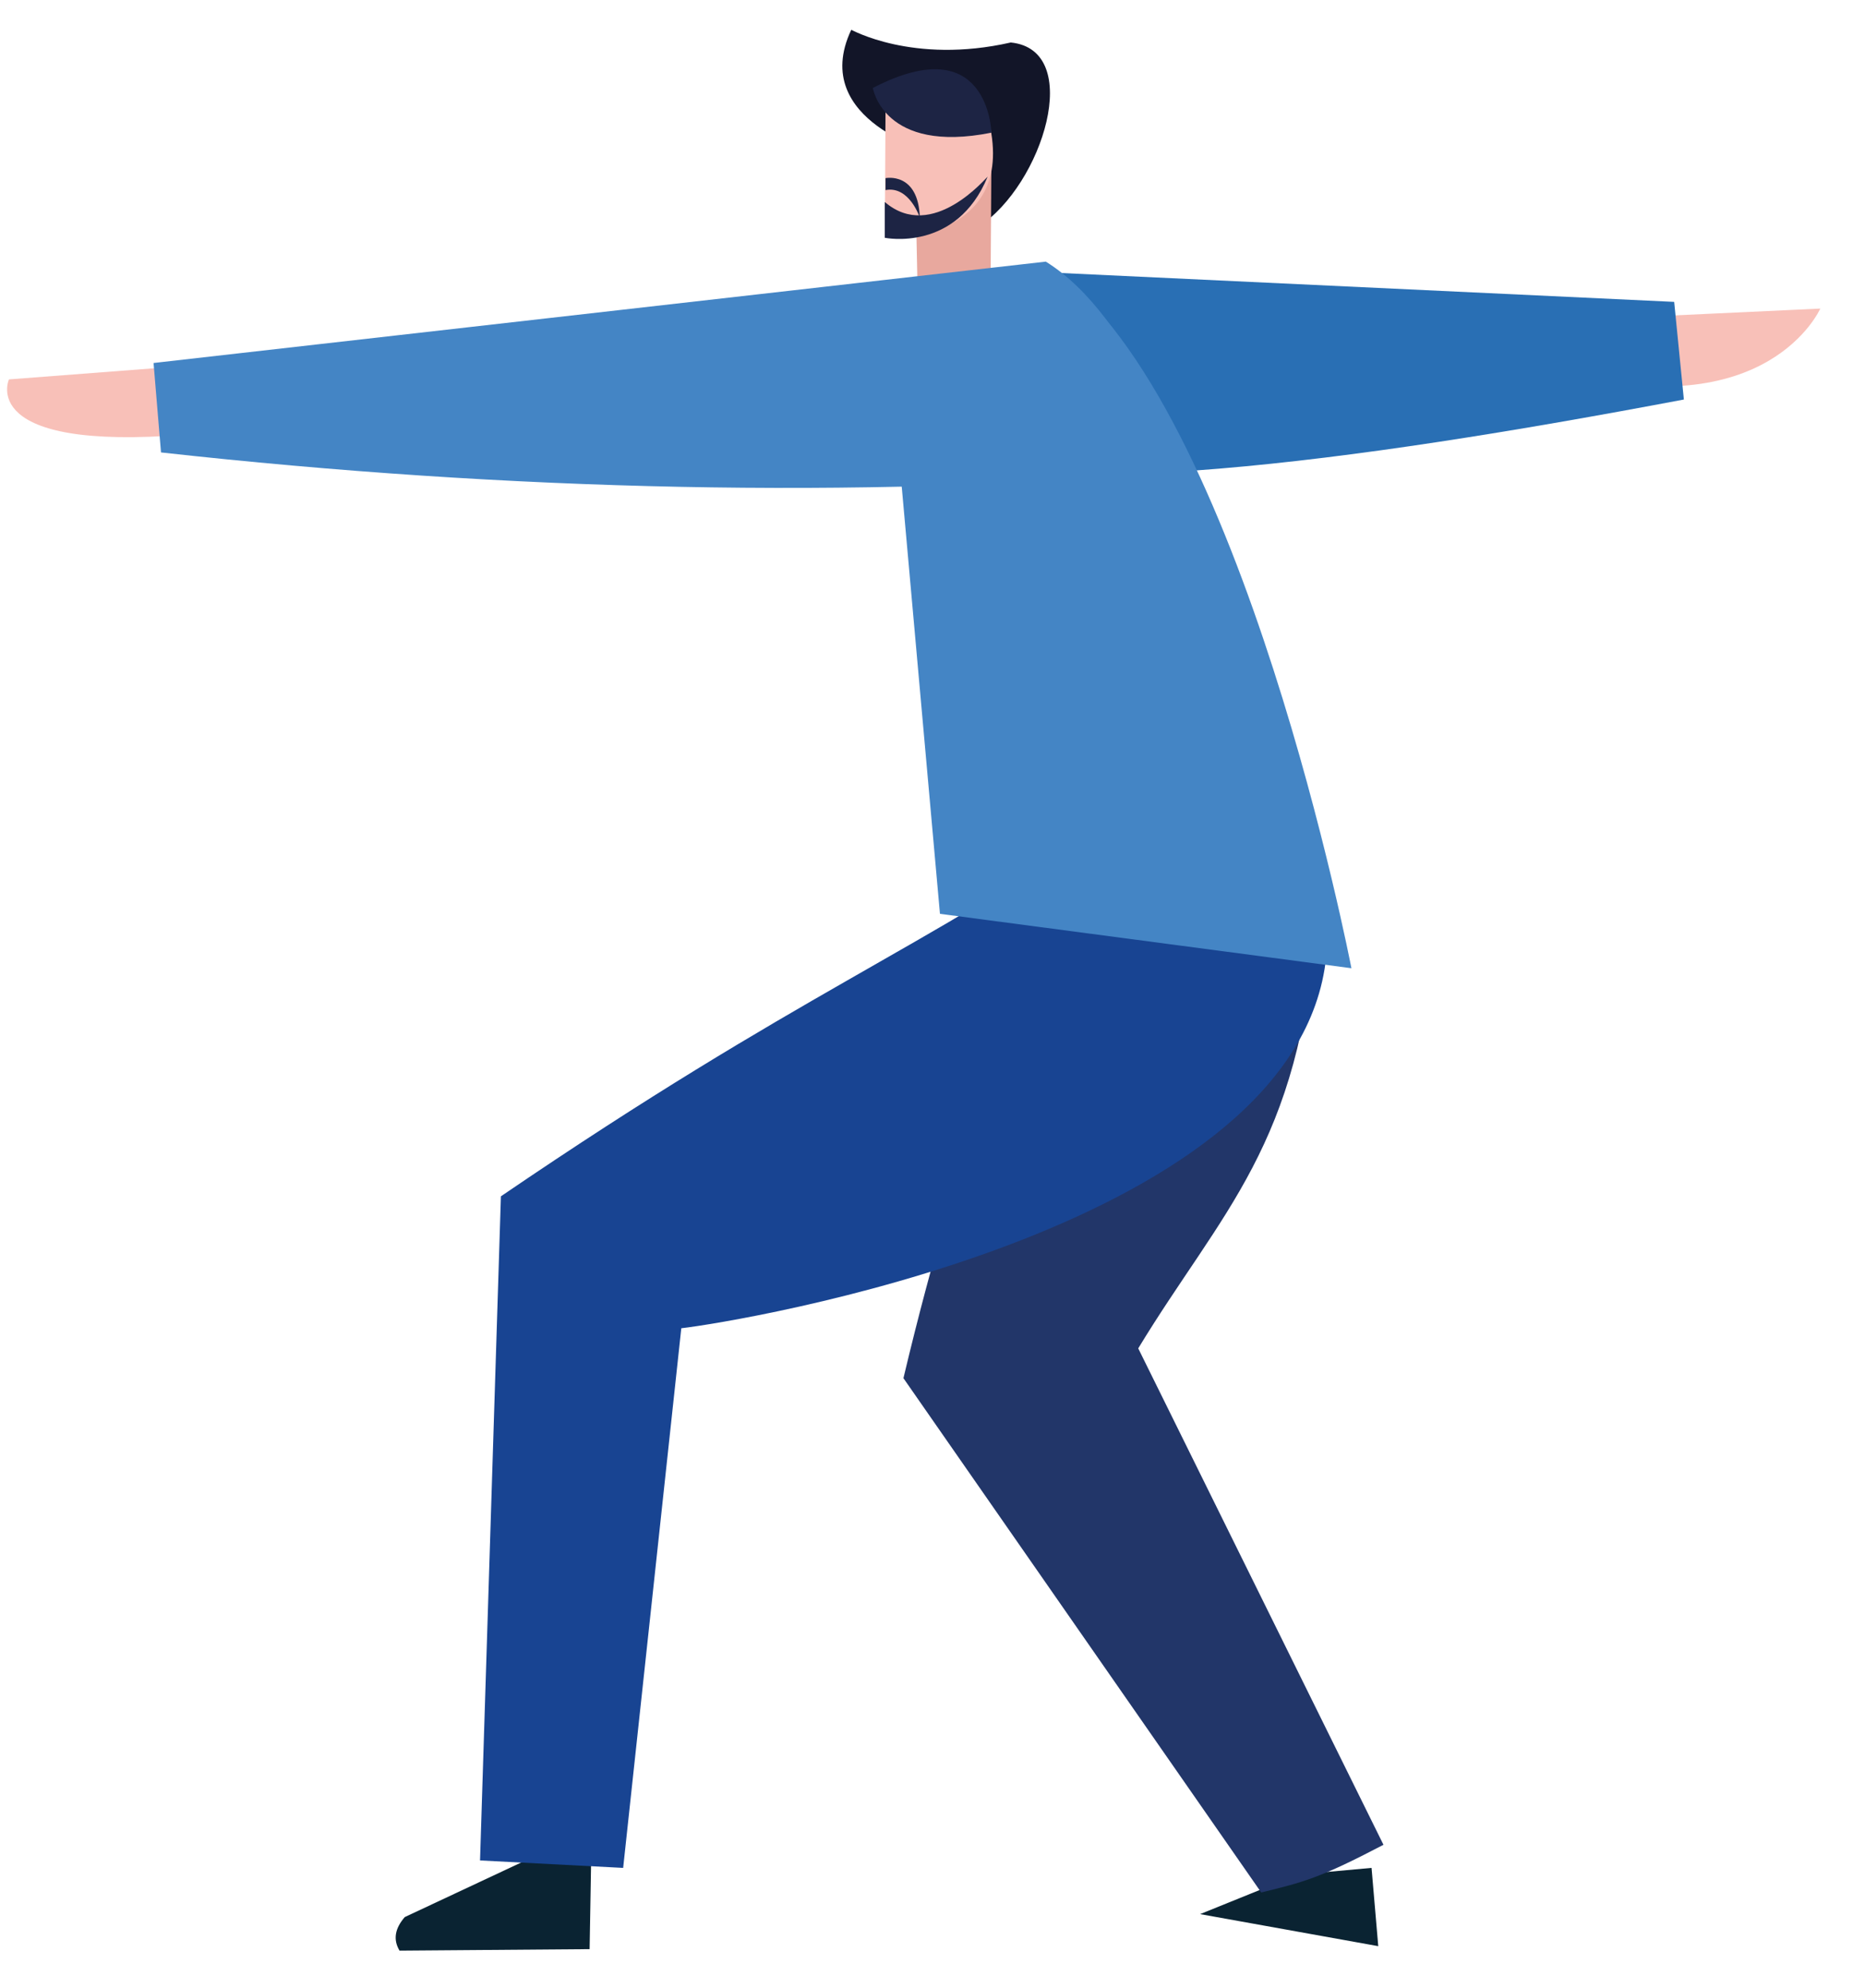 <svg version="1.1" xmlns="http://www.w3.org/2000/svg" x="0" y="0" viewBox="0 0 250.2 266.7" xml:space="preserve"><style>.st0{fill:#0a2332}.st3{fill:#f8c0b8}.st7{fill:#4485c5}.st8{fill:#1d2444}</style><path class="st0" d="M53.6 261.7c-.9-1.5-.6-3 .7-4.5l16-7.5 9 .1-.2 11.7M174.1 251.5l-13.1 5.3 23.9 4.3-.9-10.5z"/><path d="M159.3 106.8s15.8 5 17.2 17c-2 29.8-12.7 38.8-23.8 57.1l32.9 66.6c-8.6 4.5-10.7 5-16.4 6.4l-48-69c8.2-34.5 15.4-48.4 19.4-61.3 1.2-3.9 2.6-7.6 4.2-11.3 0 0 2-10.3 14.5-5.5" fill="#223669"/><path d="M150.9 108.8s30.9-3.5 26.8 21.2c-5.8 35.4-78.5 47.3-86.3 48.2l-7.8 72.4-19.2-1 2.8-89.1c40.5-27.6 55.5-32.4 83.7-51.7" fill="#184492"/><path class="st3" d="m209.9 43 34.3-1.6s-7 16-35 8.4l.7-6.8z"/><path d="M119.8 60.6c20.7 6.8 60.6 1.6 106.1-7l-1.3-13.1-89.2-4.2-15.6 24.3z" fill="#296fb4"/><path d="M123.2 20c3.1.5-14.9-3.5-9-16-.1-.1 8.2 4.7 21.4 1.7 9.9 1 4.3 19.1-4.3 24.7L123.2 20z" fill="#121528"/><path fill="#e8a89e" d="m122.8 24.6.3 14.3 9.8-1.7.1-15.3z"/><g><path class="st7" d="m119.3 46.6 6.8 76 55.2 7.3s-14.6-75.7-40-93.8c-.2 0-6-1.2-22 10.5"/><path class="st3" d="M26 49 1.2 50.9s-4.4 9.7 23.8 7.4l1-9.3z"/><path class="st7" d="M140.3 35.1 20.6 48.7l1 12c46.9 5.2 92.9 6.2 136.9 2.7 0 0-6-20.7-18.2-28.3"/><path class="st3" d="m118.8 14.4-.1 17.5c.2.1 18.3.6 13.8-16.3 0 0-8.5-7.6-13.7-1.2"/><path class="st8" d="M118.7 27.1v4.8s9.6 2 13.8-8.2c-.1 0-7.4 8.9-13.8 3.4"/><path class="st8" d="M118.8 23.9s4.4-.9 4.6 5.3c0 0-1.4-4.3-4.6-3.7v-1.6zM117.1 11.8s1.4 8.9 15.9 6c0 0-.3-14.1-15.9-6"/></g></svg>